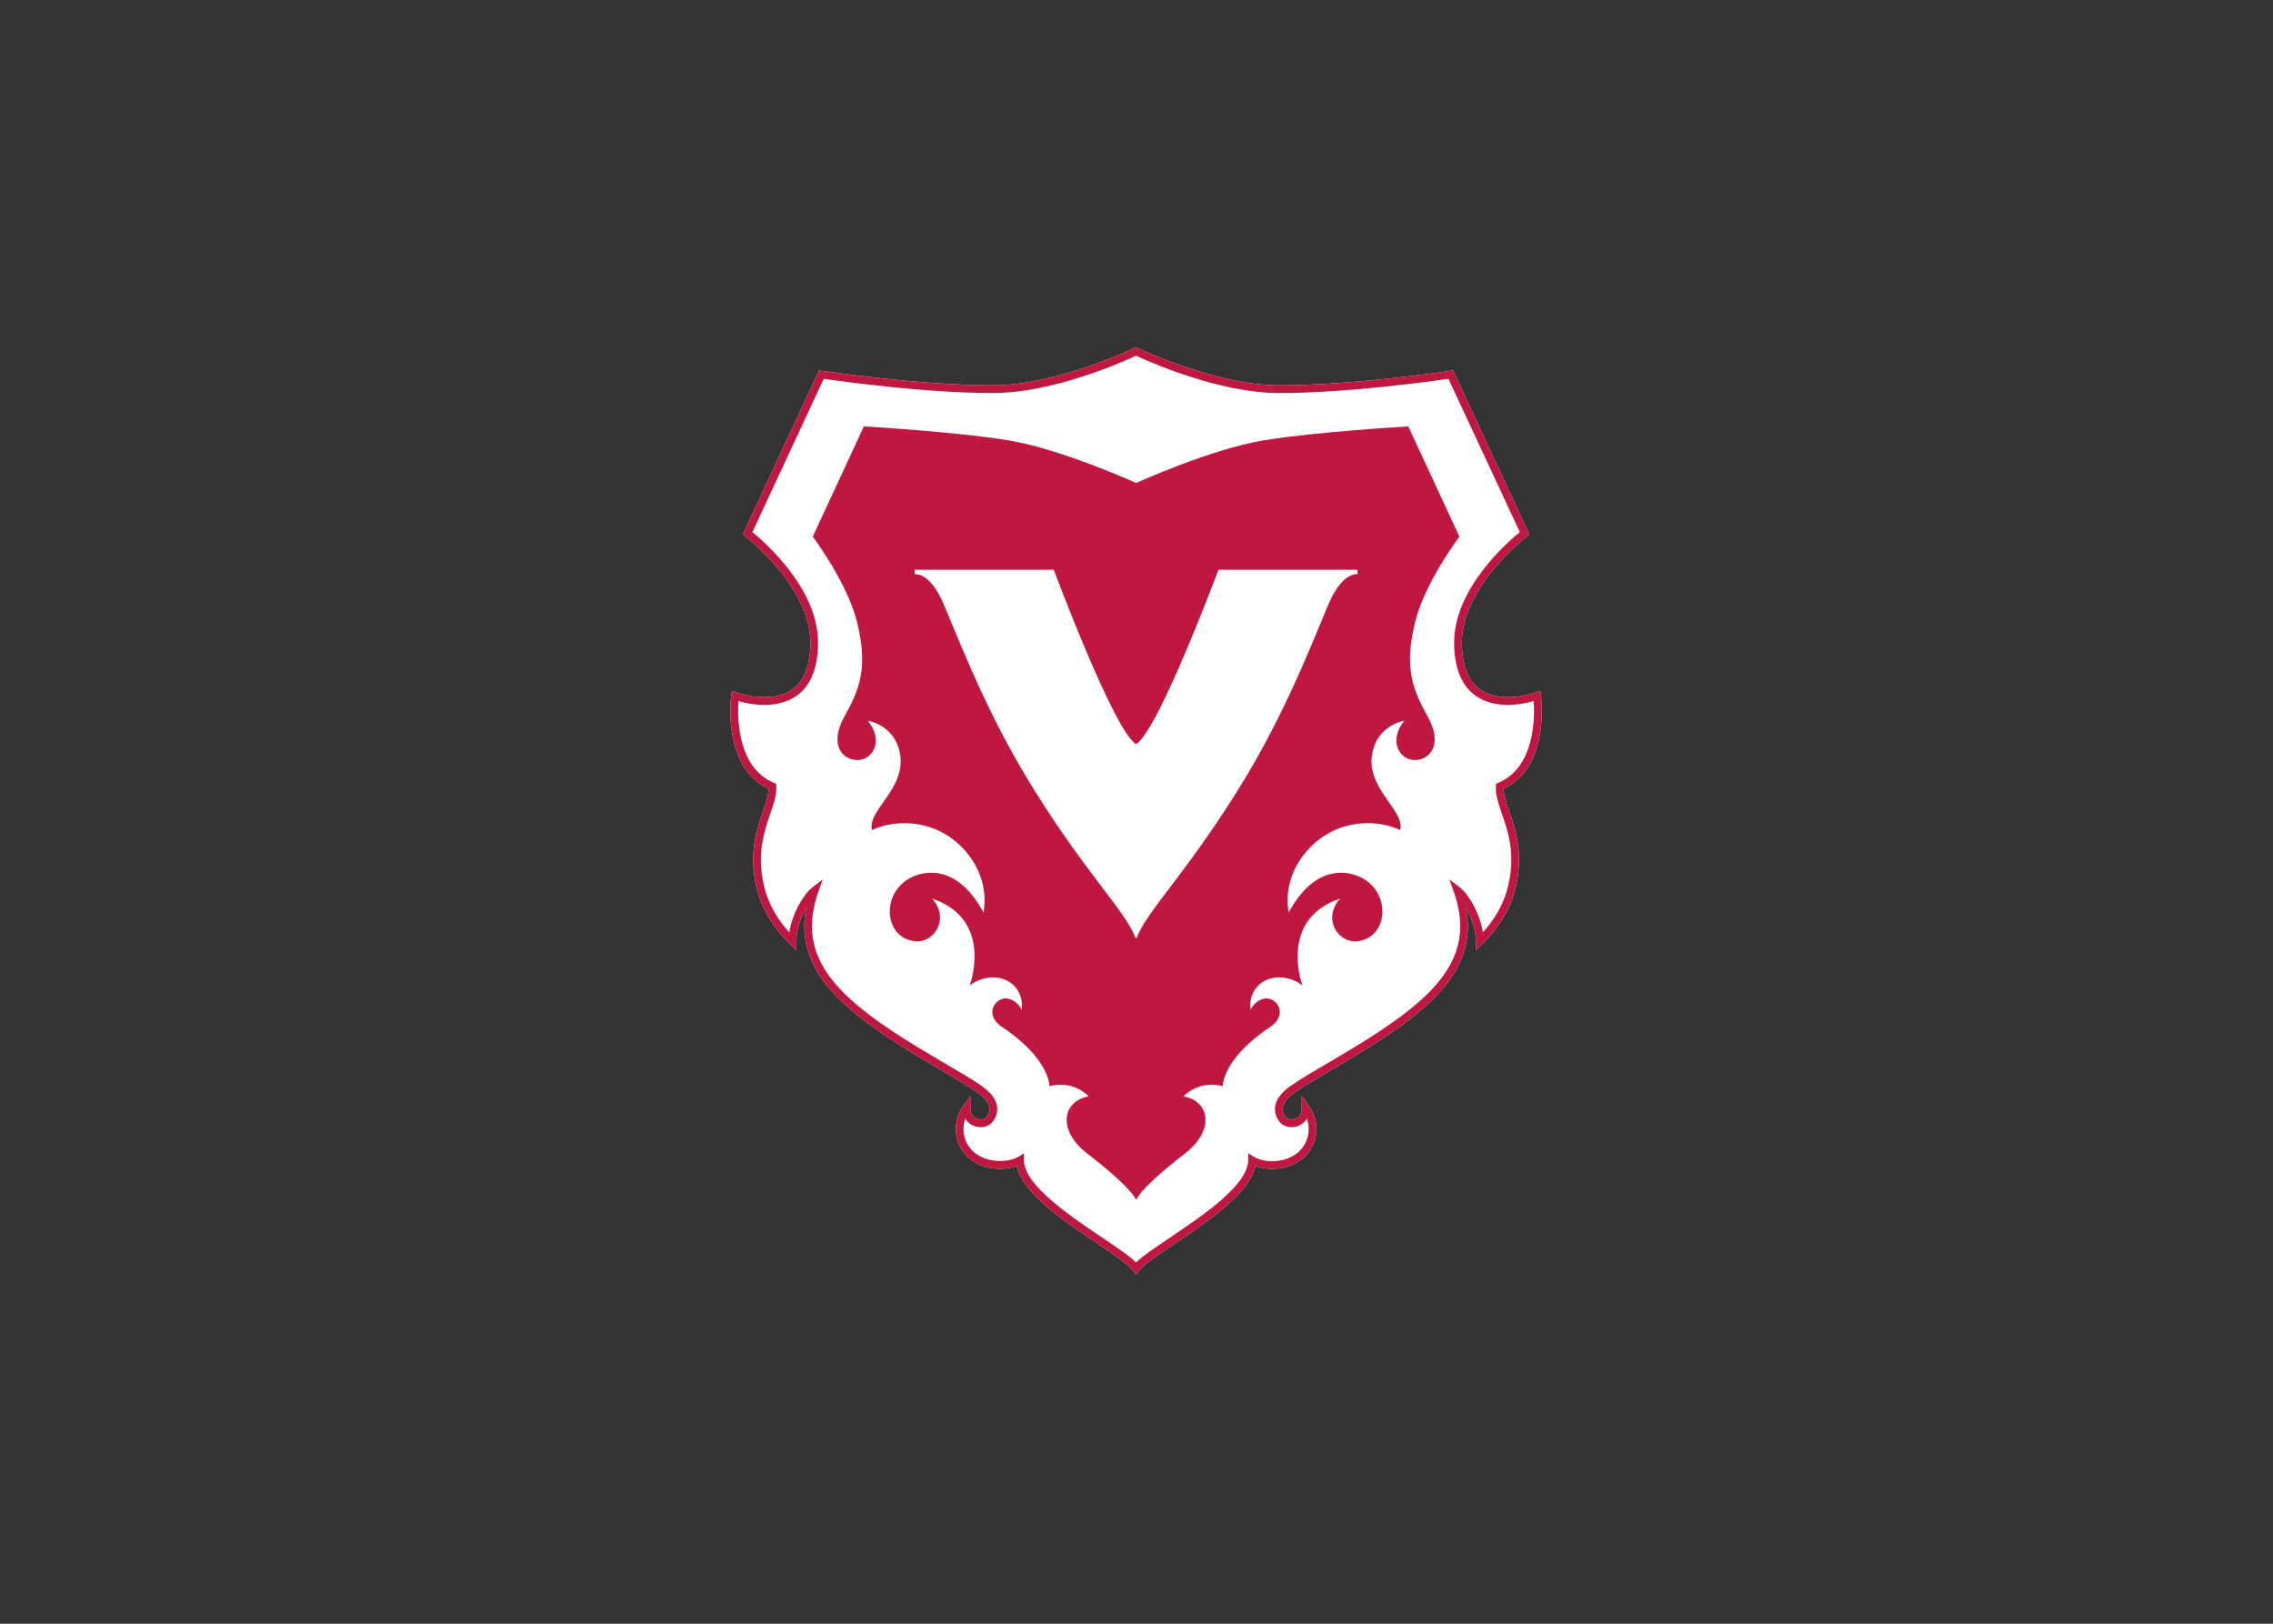 <svg clip-rule="evenodd" fill-rule="evenodd" stroke-linejoin="round" stroke-miterlimit="2" viewBox="0 0 560 400" xmlns="http://www.w3.org/2000/svg"><rect x="0" y="0" width="560" height="400" fill="#333333" stroke="none"/><g fill-rule="nonzero" transform="matrix(1.016 0 0 1.016 40.411 -180.908)"><path d="m235.704 487.247-.766-1.128c-.916-1.363-4.558-3.812-8.413-6.41-8.263-5.538-18.421-12.374-19.721-18.955-3.876 1.47-10.158.852-13.225-3.748-2.194-3.301-2.087-7.539.277-10.819l1.682-2.343v2.897c0 1.831 1.044 2.428 1.683 2.641.894.298 1.874.061 2.3-.534.554-.788.767-1.533.639-2.321-.213-1.193-1.257-2.47-3.024-3.684-2.258-1.555-5.325-3.344-8.86-5.431-7.922-4.664-17.783-10.436-24.47-17.016-7.028-6.879-9.669-14.056-8.093-22.298-1.299 2.321-2.385 5.345-2.385 8.135v2.258l-1.768-1.768c-1.661-1.661-6.687-6.687-8.199-14.929-1.385-7.518.426-12.757 1.853-16.953.724-2.065 1.341-3.876 1.405-5.516-11.245-5.239-9.179-21.914-9.072-22.638l.148-1.15 1.086.405c.085.046 8.263 2.981 13.481-.66 2.96-2.066 4.472-5.921 4.472-11.458 0-13.545-15.632-25.599-15.781-25.727l-.596-.446 18.507-39.783.703.108c.234.016 23.171 3.514 41.486 3.514 15.249 0 34.076-8.945 34.267-9.051l.384-.192.404.192c.192.108 19.018 9.051 34.267 9.051 18.315 0 41.274-3.493 41.486-3.514l.703-.108 18.507 39.783-.596.446c-.148.124-15.76 12.203-15.76 25.727 0 5.537 1.491 9.392 4.473 11.458 5.217 3.642 13.374.703 13.459.66l1.086-.405.149 1.15c.106.724 2.172 17.399-9.073 22.638.064 1.64.682 3.451 1.406 5.516 1.427 4.196 3.237 9.414 1.853 16.953-1.513 8.263-6.539 13.268-8.2 14.929l-1.767 1.768v-2.258c0-2.79-1.065-5.814-2.385-8.135 1.576 8.241-1.044 15.419-8.072 22.298-6.708 6.559-16.547 12.352-24.47 17.016-3.556 2.087-6.623 3.876-8.881 5.431-1.767 1.213-2.811 2.491-3.003 3.684-.148.788.064 1.533.618 2.321.426.597 1.427.83 2.321.534.618-.214 1.661-.81 1.661-2.641v-2.897l1.704 2.343c2.343 3.28 2.471 7.539.277 10.819-3.088 4.6-9.371 5.218-13.247 3.748-1.299 6.602-11.457 13.417-19.721 18.976-3.854 2.577-7.496 5.026-8.412 6.389l-.788 1.128" fill="#fff"/><path d="m208.529 457.708v1.64c0 6.027 10.99 13.417 19.019 18.827 3.62 2.428 6.623 4.429 8.156 5.984 1.576-1.555 4.558-3.556 8.178-5.984 8.029-5.41 19.019-12.8 19.019-18.827v-1.64l1.405.852c2.939 1.746 9.222 1.597 12.012-2.598 1.342-2.002 1.597-4.452.809-6.688-.511.895-1.299 1.555-2.343 1.874-1.682.554-3.471.047-4.387-1.213-.852-1.193-1.171-2.449-.937-3.727.298-1.725 1.576-3.364 3.791-4.898 2.3-1.597 5.388-3.407 8.987-5.516 7.816-4.6 17.57-10.329 24.108-16.718 7.774-7.646 9.754-15.291 6.411-24.811l-1.065-2.982 2.513 1.938c2.321 1.811 4.92 6.517 5.601 10.904 2.087-2.278 5.303-6.431 6.432-12.671 1.299-7.05-.405-12.012-1.789-15.994-.852-2.492-1.597-4.622-1.491-6.773l.023-.596.554-.214c8.944-3.727 8.859-16.036 8.604-19.827-2.62.766-9.201 2.108-14.014-1.235-3.493-2.449-5.282-6.815-5.282-12.991h1.875-1.875c0-13.055 12.928-24.321 15.931-26.749l-17.315-37.164c-3.982.575-24.427 3.451-41.082 3.451-14.609 0-31.753-7.689-34.671-9.052-2.897 1.364-20.041 9.052-34.65 9.052-16.655 0-37.078-2.875-41.082-3.451l-17.293 37.164c2.981 2.428 15.908 13.694 15.908 26.749 0 6.176-1.767 10.542-5.26 12.991-4.834 3.344-11.415 2.002-14.035 1.235-.255 3.791-.34 16.1 8.604 19.827l.554.214.022.596c.106 2.151-.639 4.281-1.491 6.773-1.363 3.982-3.088 8.944-1.789 15.994 1.129 6.24 4.344 10.393 6.432 12.671.681-4.387 3.279-9.093 5.601-10.904l2.513-1.938-1.065 2.982c-3.344 9.52-1.363 17.165 6.432 24.811 6.538 6.41 16.271 12.118 24.108 16.739 3.578 2.088 6.666 3.898 8.987 5.495 2.215 1.533 3.493 3.173 3.791 4.898.213 1.278-.107 2.535-.958 3.727-.895 1.257-2.705 1.768-4.387 1.213-1.023-.319-1.832-.979-2.343-1.874-.788 2.237-.533 4.686.809 6.688 2.896 4.323 9.413 4.153 11.99 2.598zm27.175 29.539-.766-1.128c-.916-1.363-4.558-3.812-8.413-6.41-8.263-5.538-18.421-12.374-19.721-18.955-3.876 1.47-10.158.852-13.225-3.748-2.194-3.301-2.087-7.539.277-10.819l1.682-2.343v2.897c0 1.831 1.044 2.428 1.683 2.641.894.298 1.874.061 2.3-.534.554-.788.767-1.533.639-2.321-.213-1.193-1.257-2.47-3.024-3.684-2.258-1.555-5.325-3.344-8.86-5.431-7.922-4.664-17.783-10.436-24.47-17.016-7.028-6.879-9.669-14.056-8.093-22.298-1.32 2.321-2.385 5.345-2.385 8.135v2.258l-1.768-1.768c-1.661-1.661-6.709-6.687-8.199-14.929-1.385-7.518.426-12.757 1.853-16.953.724-2.065 1.341-3.876 1.405-5.516-11.245-5.239-9.179-21.914-9.072-22.638l.148-1.15 1.086.405c.085.046 8.263 2.981 13.481-.66 2.96-2.066 4.472-5.921 4.472-11.458 0-13.545-15.632-25.599-15.781-25.727l-.596-.446 18.507-39.783.703.108c.234.016 23.171 3.514 41.486 3.514 15.249 0 34.076-8.945 34.267-9.051l.384-.192.404.192c.192.108 19.018 9.051 34.267 9.051 18.315 0 41.274-3.493 41.486-3.514l.703-.108 18.507 39.783-.596.446c-.148.124-15.76 12.203-15.76 25.727 0 5.537 1.512 9.392 4.473 11.458 5.217 3.642 13.374.703 13.459.66l1.086-.405.149 1.15c.106.724 2.172 17.399-9.073 22.638.064 1.64.682 3.451 1.406 5.516 1.427 4.196 3.237 9.414 1.853 16.953-1.513 8.263-6.539 13.268-8.2 14.929l-1.767 1.768v-2.258c0-2.79-1.065-5.814-2.385-8.135 1.576 8.241-1.044 15.419-8.072 22.298-6.708 6.559-16.547 12.352-24.47 17.016-3.556 2.087-6.623 3.876-8.881 5.431-1.767 1.213-2.811 2.491-3.003 3.684-.148.788.064 1.533.618 2.321.426.597 1.427.83 2.321.534.618-.214 1.661-.81 1.661-2.641v-2.897l1.704 2.343c2.343 3.28 2.471 7.539.277 10.819-3.088 4.6-9.371 5.218-13.247 3.748-1.299 6.602-11.457 13.417-19.721 18.976-3.854 2.577-7.496 5.026-8.412 6.389l-.788 1.128" fill="#bf173f"/><path d="m303.344 329.032c2.364-9.776 10.776-20.85 10.776-20.85l-12.395-26.728s-22.149 1.257-35.012 3.365c-12.864 2.109-30.987 10.351-30.987 10.351s-18.145-8.242-31.009-10.351c-12.863-2.108-35.012-3.365-35.012-3.365l-12.395 26.728s8.391 11.074 10.776 20.85c2.62 10.755.682 16.015-3.024 22.638-4.6 8.221.895 11.629 4.43 10.457 3.003-1.021 4.6-5.132 1.15-9.328 3.855.788 6.176 3.387 7.071 5.516 4.216 9.967-7.454 15.866-6.027 21.02 4.259-2.108 11.649-2.747 17.974 1.108 5.261 3.195 10.564 10.138 9.051 18.891-5.302-9.946-12.33-10.968-17.357-8.604-7.688 3.599-6.9 15.035 1.023 15.568 4.259.298 8.284-5.346 3.876-10.372 14.397 4.92 9.669 19.508 9.115 21.084 1.661-1.384 5.196-2.747 8.434-1.469 2.598 1.021 4.6 3.599 4.174 7.368-1.023-2.108-3.536-3.599-5.58-2.236-1.981 1.32-2.364 4.281.788 6.368 7.603 5.09 11.138 10.308 11.564 14.376 4.345-1.15 7.71.703 9.499 2.47-3.962.703-5.687 3.514-5.325 6.517.32 2.555 2.194 5.239 4.835 7.262 5.707 4.366 10.797 8.924 11.969 11.309 1.15-2.385 6.24-6.943 11.947-11.309 2.641-2.023 4.515-4.707 4.835-7.262.362-3.003-1.363-5.814-5.324-6.517 1.788-1.768 5.153-3.621 9.498-2.47.426-4.068 3.961-9.286 11.564-14.376 3.152-2.087 2.769-5.047.788-6.368-2.044-1.363-4.557.124-5.579 2.236-.426-3.769 1.575-6.346 4.174-7.368 3.237-1.278 6.772.092 8.433 1.469-.553-1.576-5.281-16.164 9.115-21.084-4.408 5.026-.383 10.67 3.876 10.372 7.923-.532 8.711-11.969 1.023-15.568-5.026-2.364-12.054-1.342-17.357 8.604-1.512-8.753 3.791-15.696 9.051-18.891 6.304-3.854 13.715-3.215 17.975-1.108 1.427-5.154-10.244-11.053-6.027-21.02.894-2.129 3.215-4.728 7.049-5.516-3.429 4.196-1.832 8.306 1.15 9.328 3.557 1.172 9.051-2.236 4.43-10.457-3.685-6.623-5.623-11.883-3.003-22.638" fill="#bf173f"/><path d="m255.681 316.211s-14.588 39.144-19.977 42.275c-5.345-3.131-19.955-42.275-19.955-42.275h-33.713v1.043c3.386 0 5.814 4.622 6.666 6.496 2.662 5.878 9.392 24.321 20.04 42.125 13.716 22.916 24.407 32.947 26.835 39.613h.277c2.427-6.666 13.119-16.697 26.834-39.613 10.648-17.804 17.399-36.247 20.04-42.125.852-1.874 3.28-6.496 6.688-6.496v-1.043z" fill="#fff"/></g></svg>